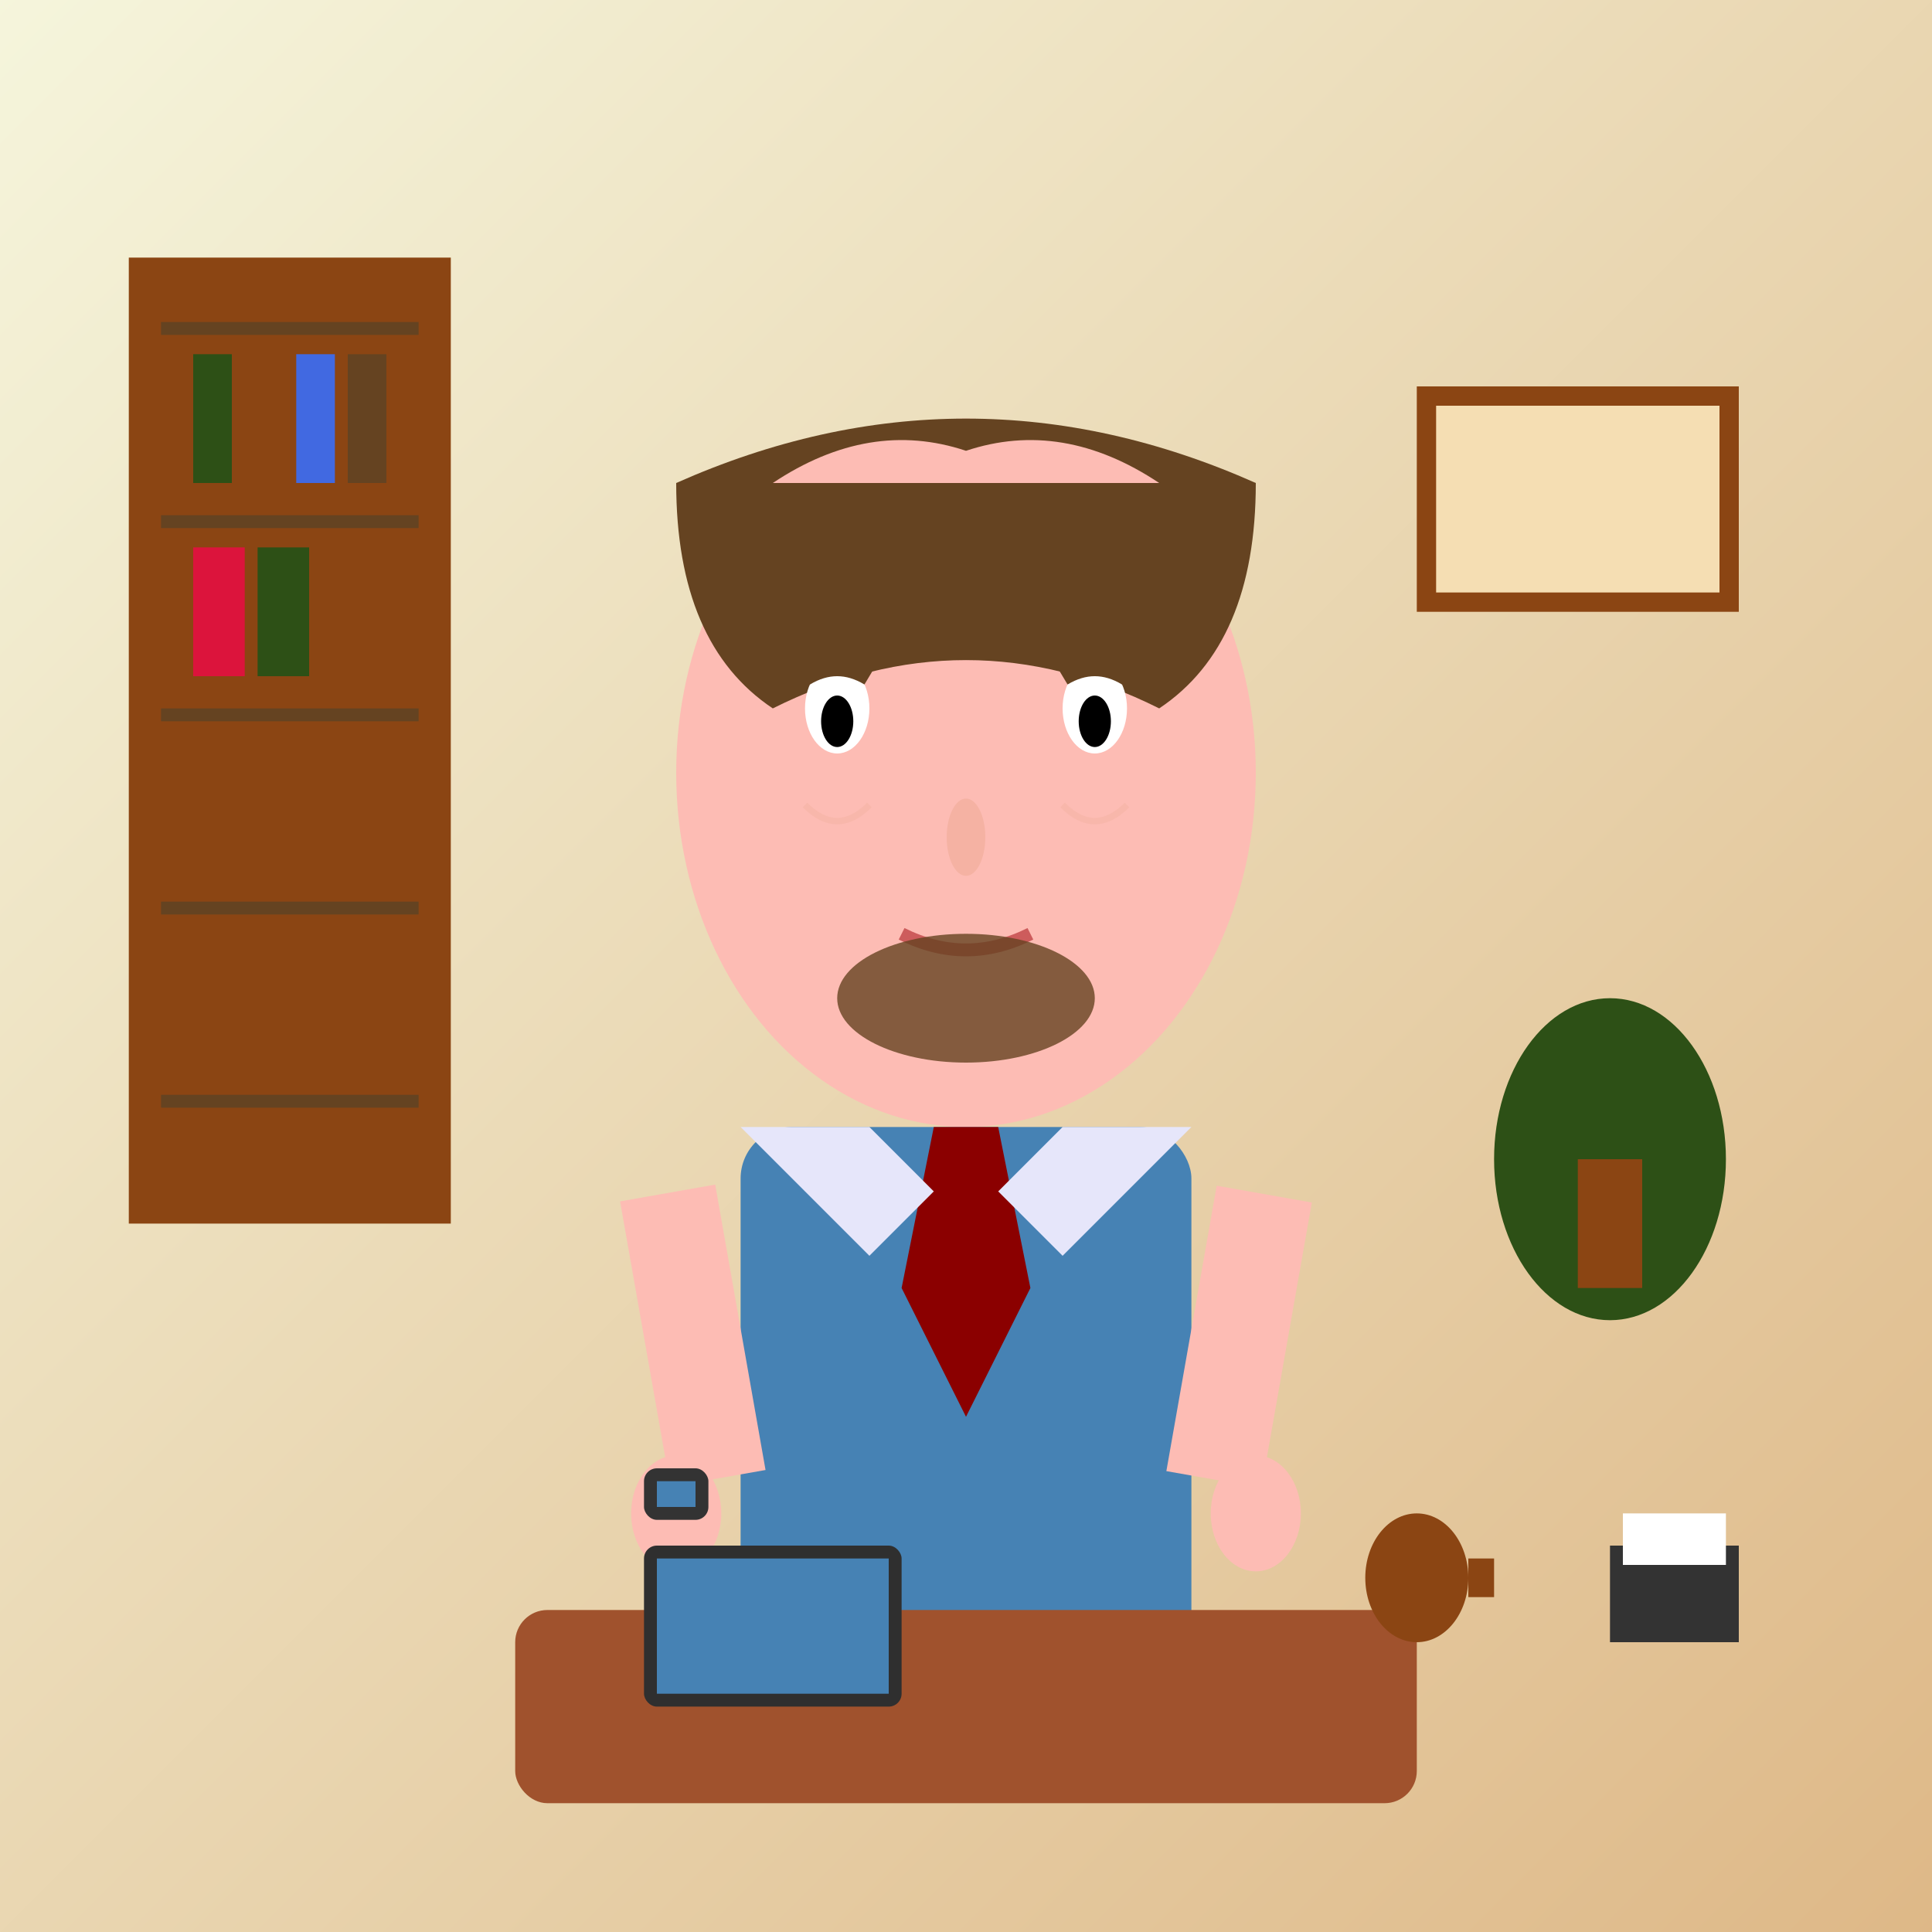 <svg width="300" height="300" viewBox="0 0 300 300" xmlns="http://www.w3.org/2000/svg">
    <rect x="0" y="0" width="300" height="300" fill="#808080" stroke="none"/>
    <defs>
        <linearGradient id="testimonialGradient2" x1="0%" y1="0%" x2="100%" y2="100%">
            <stop offset="0%" style="stop-color:#F5F5DC;stop-opacity:1" />
            <stop offset="100%" style="stop-color:#DEB887;stop-opacity:1" />
        </linearGradient>
    </defs>
    
    <!-- Background -->
    <rect width="300" height="300" fill="url(#testimonialGradient2)"/>
    
    <!-- Professional man portrait -->
    <!-- Face -->
    <ellipse cx="150" cy="120" rx="45" ry="55" fill="#FDBCB4"/>
    
    <!-- Hair -->
    <path d="M105,75 Q150,55 195,75 Q195,100 180,110 Q150,95 120,110 Q105,100 105,75" fill="#654321"/>
    
    <!-- Receding hairline -->
    <path d="M120,75 Q135,65 150,70 Q165,65 180,75" fill="#FDBCB4"/>
    
    <!-- Eyes -->
    <ellipse cx="130" cy="110" rx="5" ry="7" fill="#FFF"/>
    <ellipse cx="170" cy="110" rx="5" ry="7" fill="#FFF"/>
    <ellipse cx="130" cy="112" rx="2.5" ry="4" fill="#000"/>
    <ellipse cx="170" cy="112" rx="2.5" ry="4" fill="#000"/>
    
    <!-- Nose -->
    <ellipse cx="150" cy="130" rx="3" ry="6" fill="#F5B2A3"/>
    
    <!-- Mouth with slight smile -->
    <path d="M140,145 Q150,150 160,145" stroke="#CD5C5C" stroke-width="2" fill="none"/>
    
    <!-- Eyebrows -->
    <path d="M125,105 Q130,102 135,105" stroke="#654321" stroke-width="3" fill="none"/>
    <path d="M165,105 Q170,102 175,105" stroke="#654321" stroke-width="3" fill="none"/>
    
    <!-- Beard/facial hair -->
    <ellipse cx="150" cy="155" rx="20" ry="10" fill="#654321" opacity="0.8"/>
    
    <!-- Professional attire -->
    <!-- Shirt -->
    <rect x="115" y="175" width="70" height="90" fill="#4682B4" rx="8"/>
    
    <!-- Tie -->
    <polygon points="145,175 155,175 160,200 150,220 140,200" fill="#8B0000"/>
    
    <!-- Shirt collar -->
    <polygon points="115,175 135,175 145,185 135,195" fill="#E6E6FA"/>
    <polygon points="185,175 165,175 155,185 165,195" fill="#E6E6FA"/>
    
    <!-- Arms -->
    <rect x="100" y="185" width="15" height="45" fill="#FDBCB4" transform="rotate(-10 107 207)"/>
    <rect x="185" y="185" width="15" height="45" fill="#FDBCB4" transform="rotate(10 192 207)"/>
    
    <!-- Hands -->
    <ellipse cx="105" cy="235" rx="7" ry="9" fill="#FDBCB4"/>
    <ellipse cx="195" cy="235" rx="7" ry="9" fill="#FDBCB4"/>
    
    <!-- Watch -->
    <rect x="100" y="228" width="10" height="8" fill="#333" rx="2"/>
    <rect x="102" y="230" width="6" height="4" fill="#4682B4"/>
    
    <!-- Background suggesting office/professional environment -->
    <!-- Bookshelf -->
    <rect x="20" y="40" width="50" height="150" fill="#8B4513"/>
    <rect x="25" y="50" width="40" height="2" fill="#654321"/>
    <rect x="25" y="80" width="40" height="2" fill="#654321"/>
    <rect x="25" y="110" width="40" height="2" fill="#654321"/>
    <rect x="25" y="140" width="40" height="2" fill="#654321"/>
    <rect x="25" y="170" width="40" height="2" fill="#654321"/>
    
    <!-- Books -->
    <rect x="30" y="55" width="6" height="20" fill="#2D5016"/>
    <rect x="38" y="55" width="6" height="20" fill="#8B4513"/>
    <rect x="46" y="55" width="6" height="20" fill="#4169E1"/>
    <rect x="54" y="55" width="6" height="20" fill="#654321"/>
    
    <rect x="30" y="85" width="8" height="20" fill="#DC143C"/>
    <rect x="40" y="85" width="8" height="20" fill="#2D5016"/>
    <rect x="50" y="85" width="8" height="20" fill="#8B4513"/>
    
    <!-- Diploma/certificate on wall -->
    <rect x="220" y="60" width="50" height="35" fill="#8B4513"/>
    <rect x="223" y="63" width="44" height="29" fill="#F5DEB3"/>
    
    <!-- Office plant -->
    <ellipse cx="250" cy="180" rx="18" ry="25" fill="#2D5016"/>
    <rect x="245" y="180" width="10" height="20" fill="#8B4513"/>
    
    <!-- Desk edge visible -->
    <rect x="80" y="250" width="140" height="30" fill="#A0522D" rx="5"/>
    
    <!-- Coffee mug on desk -->
    <ellipse cx="220" cy="245" rx="8" ry="10" fill="#8B4513"/>
    <rect x="228" y="242" width="4" height="6" fill="#8B4513"/>
    
    <!-- Laptop edge -->
    <rect x="100" y="240" width="40" height="25" fill="#2F2F2F" rx="2"/>
    <rect x="102" y="242" width="36" height="21" fill="#4682B4"/>
    
    <!-- Business cards holder -->
    <rect x="250" y="240" width="20" height="15" fill="#333"/>
    <rect x="252" y="235" width="16" height="8" fill="#FFF"/>
    
    <!-- Confident expression lines -->
    <path d="M125,125 Q130,130 135,125" stroke="#F5B2A3" stroke-width="1" fill="none" opacity="0.5"/>
    <path d="M165,125 Q170,130 175,125" stroke="#F5B2A3" stroke-width="1" fill="none" opacity="0.5"/>
</svg>